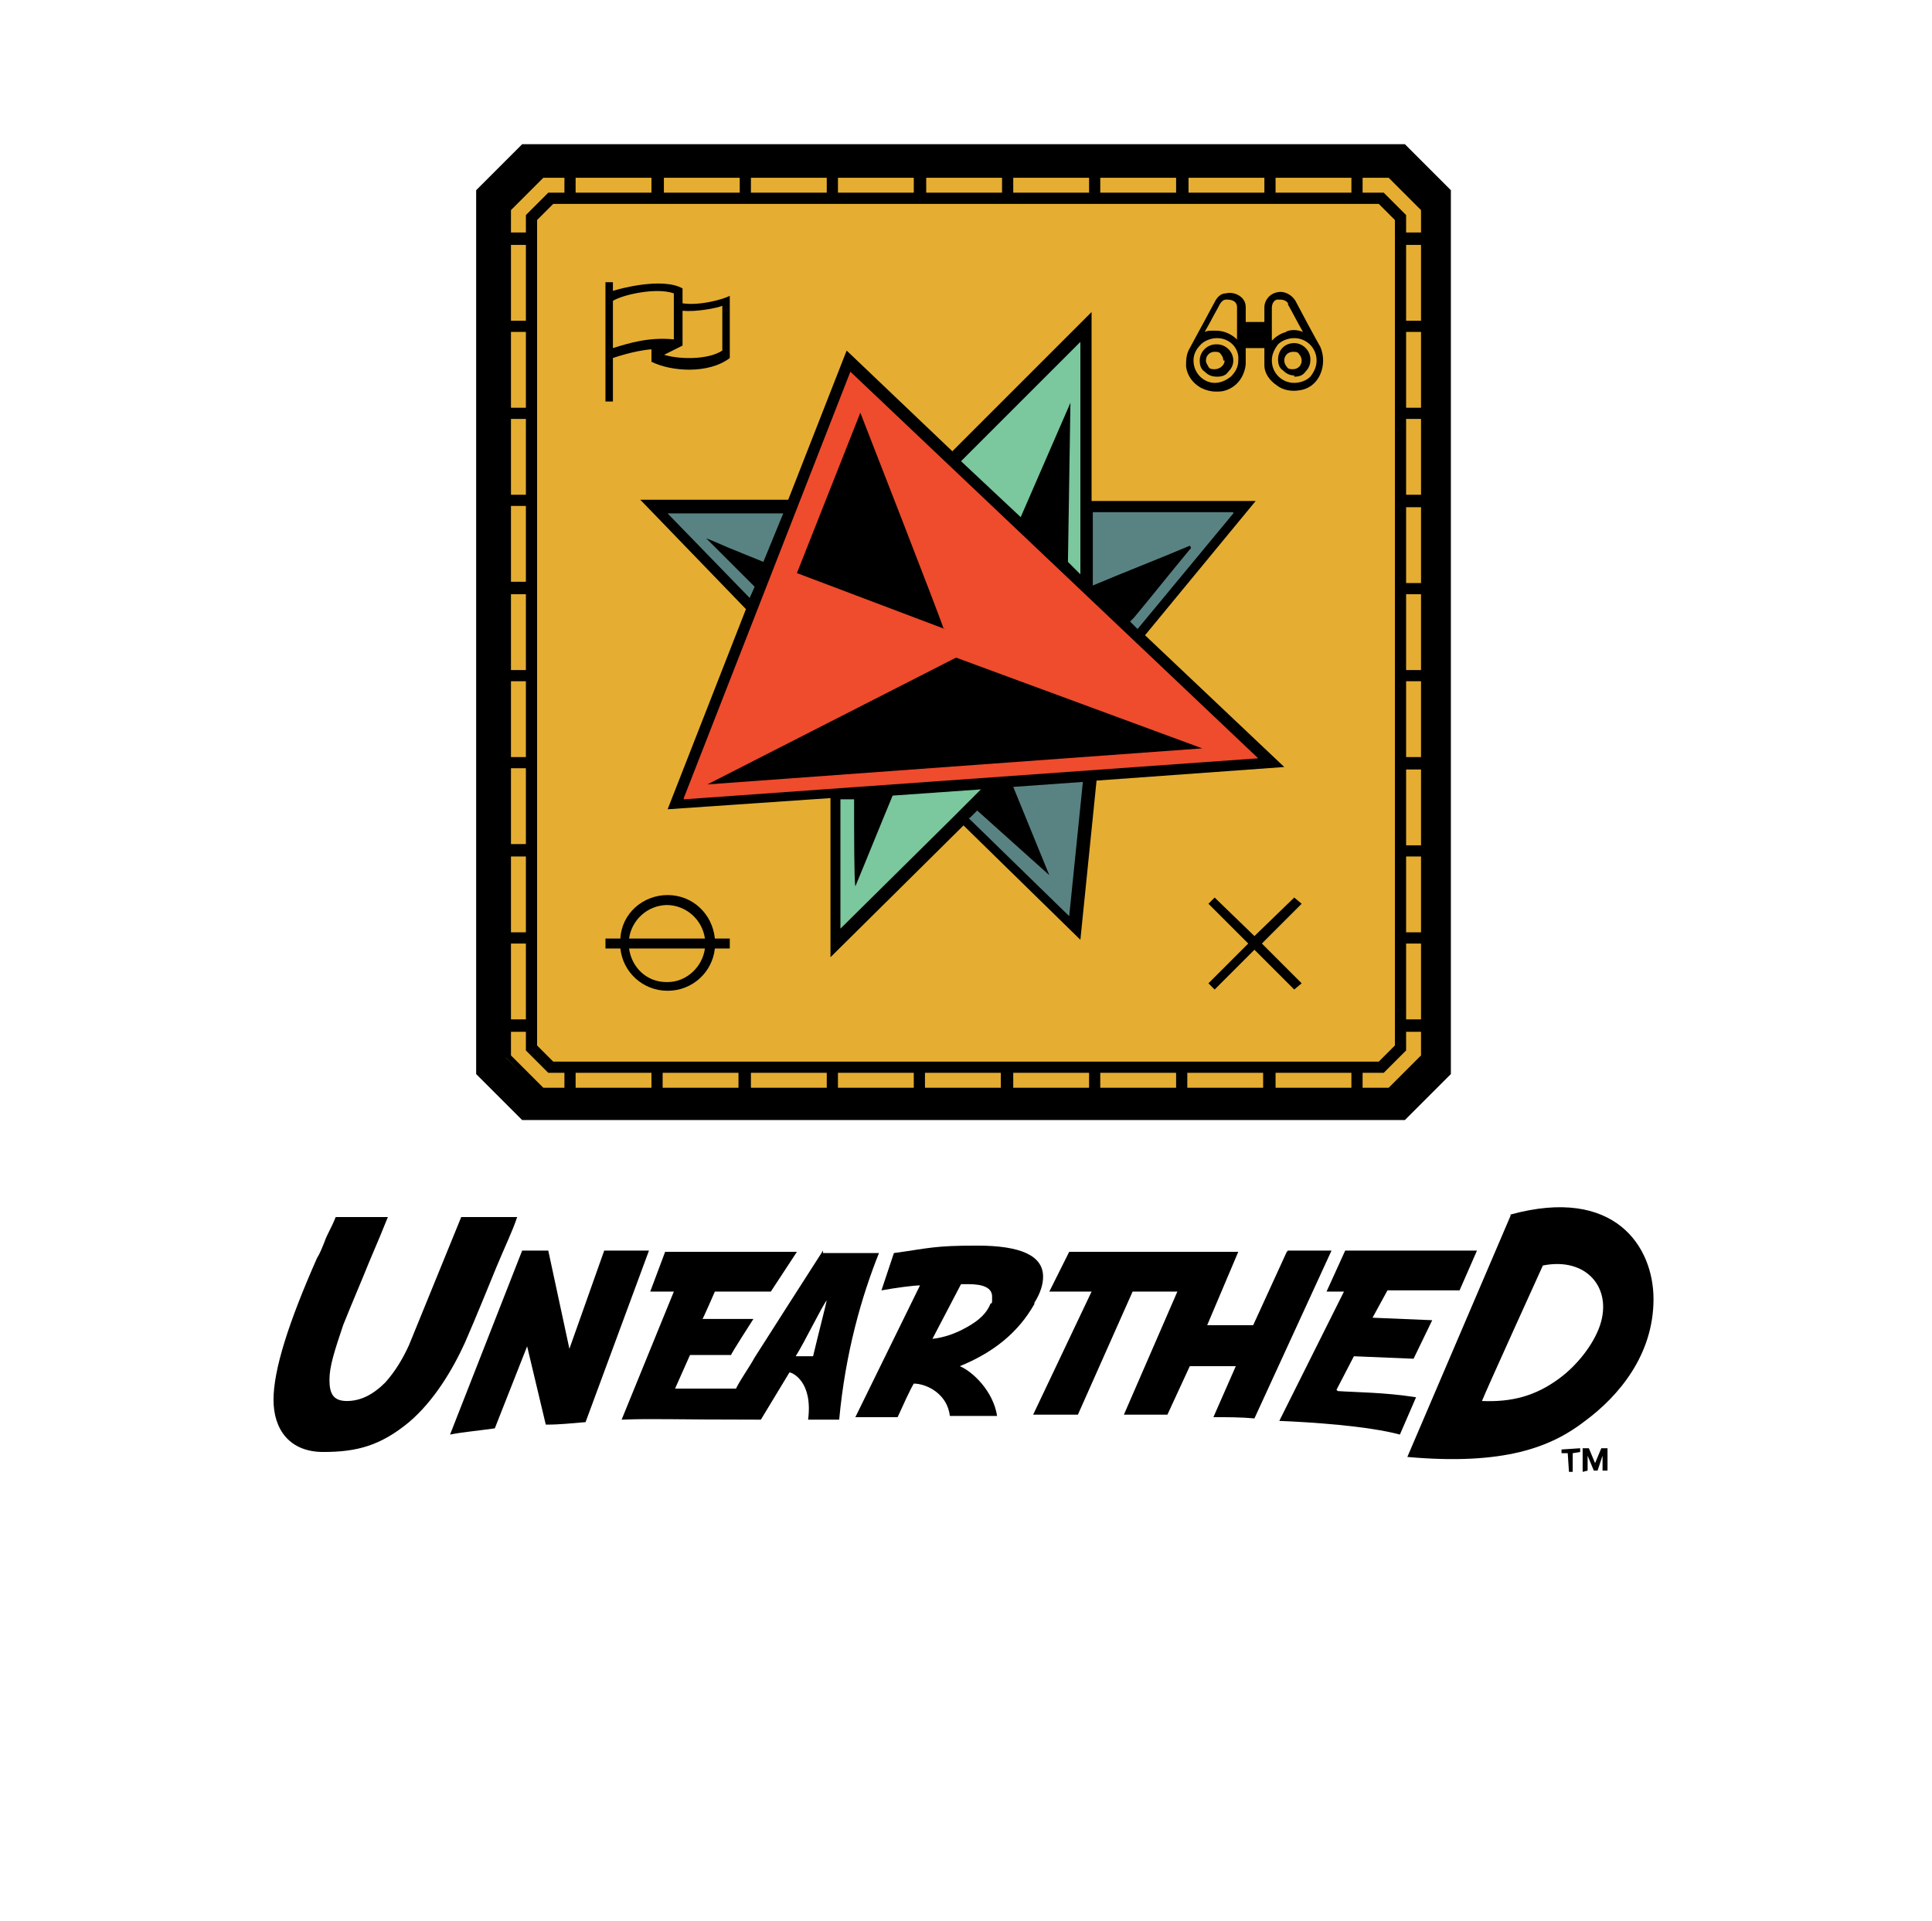 <?xml version="1.0" encoding="UTF-8"?>
<svg xmlns="http://www.w3.org/2000/svg" id="Layer_1" version="1.1" viewBox="0 0 155.4 154.5">
  <defs>
    <style>
      .st0 {
        fill: #598382;
      }

      .st1 {
        fill: #e5ae32;
      }

      .st2 {
        fill: #7bc79e;
      }

      .st3 {
        fill: #ef4b2d;
      }
    </style>
  </defs>
  <g>
    <path d="M39.9,102c.7-1.7,1.3-2.9,1.7-4.1h-4.5s-4.2,10.3-4.2,10.3c-.5,1.1-1.1,2.1-1.9,3-1,1-2,1.5-3.1,1.5s-1.4-.6-1.4-1.7.4-2.3,1.1-4.4c.8-2,1.5-3.6,2.1-5.1.6-1.4,1.1-2.6,1.5-3.6h-4.2c-.3.8-.7,1.4-.9,2-.2.5-.4,1-.6,1.3-2.3,5.2-3.5,9-3.5,11.4s1.3,4.2,4,4.2,4.6-.5,6.9-2.4c2-1.7,3.5-4.2,4.5-6.4,1-2.3,1.8-4.3,2.5-6Z"></path>
    <path d="M48.6,100.6l-2.8,7.9-1.7-7.9h-2.1l-5.8,14.8c1-.2,2.2-.3,3.6-.5l2.6-6.6,1.5,6.3c1.2,0,1.9-.1,3.2-.2l5.1-13.8h-3.5Z"></path>
    <path d="M107.5,111.8l1.4-2.7,4.8.2,1.5-3.1-4.8-.2,1.2-2.2h5.8c0,0,1.4-3.2,1.4-3.2-2.7,0-7.6,0-10.6,0l-1.5,3.3h1.4s-5.2,10.4-5.2,10.4c2.5.1,7.1.4,9.7,1.1l1.3-3c-2.5-.4-4.9-.4-6.3-.5Z"></path>
    <path d="M83.2,104.8c.5-.8.7-1.5.7-2.1,0-1.7-1.8-2.5-5.3-2.5s-3.8.2-6.7.6l-1,3c1.1-.2,2.6-.4,3.1-.4l-5.2,10.6c.1,0,.3,0,.4,0,.9,0,1.9,0,3,0,.5-1.1,1-2.2,1.3-2.7,1,0,2.7.8,2.9,2.6,1.1,0,2.6,0,3.8,0-.3-2-2-3.6-3-4,2.7-1.1,4.7-2.7,6-5ZM79.7,104.8c-.3.8-.9,1.4-2,2-.9.5-1.8.8-2.7.9l2.3-4.4s.5,0,.6,0c1.2,0,1.9.3,1.9,1s0,.4-.1.6Z"></path>
    <path d="M103.5,100.7l-2.7,5.9h-3.7s2.5-5.9,2.5-5.9h-13.6c0,0-1.6,3.2-1.6,3.2h3.4s-4.7,9.9-4.7,9.9c1.2,0,2.4,0,3.6,0l4.4-9.9h3.6s-4.3,9.9-4.3,9.9c1.2,0,2.3,0,3.5,0l1.8-3.9h3.7c0,0-1.8,4.1-1.8,4.1,1.1,0,2.2,0,3.3.1l6.2-13.5h-3.5Z"></path>
    <path d="M121.5,97.8l-8.3,19.4c7.8.7,11.6-.8,14.3-2.9,2.7-2,5.5-5.3,5.5-9.8,0-4.2-3.1-9.1-11.5-6.8ZM128.7,106.6c-.5,1.5-1.8,3.2-3.3,4.3-1.9,1.4-3.8,1.9-6.2,1.8.4-1,4.9-10.9,4.9-10.9,3.5-.7,5.6,1.8,4.6,4.8Z"></path>
    <path d="M66.2,100.6c-2,3.1-3.9,6.1-5.5,8.6-.5.9-1.1,1.7-1.5,2.5h-4.9c0,0,1.2-2.7,1.2-2.7h3.3c0-.1,1.8-2.9,1.8-2.9h-4.1c0,.1,1-2.2,1-2.2h4.5l2.1-3.2h-10.6s-1.2,3.2-1.2,3.2h1.9s-4.2,10.3-4.2,10.3c2.7-.1,3.7,0,11.2,0l2.3-3.8c.2,0,1.9.7,1.5,3.8,1.1,0,1.5,0,2.5,0,.5-5.4,1.8-9.9,3.2-13.4h-4.5ZM65.4,109.1c-.4,0-1.2,0-1.4,0,.7-1.1,2.1-4,2.5-4.5-.1.5-.6,2.4-1.1,4.5Z"></path>
    <polygon points="127.1 116.5 125.6 116.6 125.6 116.9 126.1 116.9 126.2 118.4 126.5 118.4 126.5 116.9 127.1 116.8 127.1 116.5"></polygon>
    <polygon points="128.8 116.5 128.3 117.7 128.3 117.7 127.8 116.5 127.3 116.5 127.3 118.4 127.7 118.3 127.7 117.1 127.7 117.1 128.2 118.3 128.5 118.3 128.9 117.1 128.9 117.1 128.9 118.3 129.3 118.3 129.3 116.5 128.8 116.5"></polygon>
  </g>
  <g>
    <polygon points="113 90.1 42 90.1 38.3 86.4 38.3 15.3 42 11.6 113 11.6 116.7 15.3 116.7 86.4 113 90.1"></polygon>
    <polygon class="st1" points="111.9 87.9 43.6 87.9 40.7 85.1 40.7 16.7 43.6 13.9 111.9 13.9 114.8 16.7 114.8 85.1 111.9 87.9"></polygon>
    <g>
      <polygon class="st0" points="63.5 40.8 52.5 40.9 60.3 48.9 63.5 40.8"></polygon>
      <polyline class="st0" points="87.8 61.1 81.9 61.1 77.4 65.8 86.5 74.6 87.8 61.1"></polyline>
      <polyline class="st0" points="91.5 51.2 100.1 40.8 87.3 40.7 87.3 47.3 91.5 51.2"></polyline>
      <polygon class="st2" points="82.4 60.8 67.1 76 67.1 60.7 82.4 60.8"></polygon>
      <polygon class="st2" points="87.4 47.3 87.3 26.2 76.5 37.1 87.4 47.3"></polygon>
      <polygon class="st3" points="102.2 61.4 68.2 29.1 54.3 64.7 102.2 61.4"></polygon>
      <path d="M88.1,62.8l15.2-1.1-11.2-10.6,8.9-10.8h-13.2c0-.1,0-15.2,0-15.2l-11.2,11.2-8.5-8.1-4.7,12h-11.9c0,0,8.5,8.8,8.5,8.8l-6.3,16.1,13.1-.9v12.8l10.7-10.6,9.4,9.2,1.3-12.8ZM99.2,41.3l-7.7,9.3-.6-.6c0,0,.2-.2.3-.3,1.5-1.8,3-3.7,4.5-5.5,0,0,.2-.1,0-.3-2.6,1.1-5.2,2.1-7.8,3.2v-5.9s11.3,0,11.3,0ZM86.9,27.3v12.9s0,0,0,0v6l-1-1,.2-12.8-4,9.2-4.8-4.5,9.7-9.7ZM53.6,41.3h9.4c0,0-1.6,3.9-1.6,3.9-.7-.3-1.5-.6-2.2-.9-.8-.3-1.6-.7-2.4-1,0,0,0,0,0,0,.8.8,1.6,1.6,2.4,2.4.5.5,1,1,1.5,1.5l-.4.9-6.7-6.9ZM55,64.2l13.4-34.3,32.8,31.1-46.2,3.3ZM67.6,74.9v-10.6h1.1c0,2.8,0,6.5.1,7,1-2.4,2-4.9,3-7.3l7.1-.5-2.3,2.3h0s-9.2,9.1-9.2,9.1ZM78,65.8l.6-.6,5.8,5.2s-2-4.9-2.9-7.1l5.6-.4-1.1,10.8-8.1-7.9Z"></path>
      <polygon points="56.9 63.1 76.9 52.9 96.7 60.2 56.9 63.1"></polygon>
      <path d="M76,50.6l-11.9-4.5,5.1-12.9s6.8,17.4,6.7,17.4Z"></path>
    </g>
    <polygon points="104.7 72.7 104.1 72.2 100.9 75.3 97.7 72.2 97.2 72.7 100.4 75.9 97.2 79.1 97.7 79.6 100.9 76.4 104.1 79.6 104.7 79.1 101.5 75.9 104.7 72.7"></polygon>
    <path d="M58.7,75.5h-1.2c-.2-2-1.8-3.5-3.8-3.5s-3.7,1.5-3.8,3.5h-1.2v.8h1.2c.2,1.9,1.8,3.4,3.8,3.4s3.6-1.5,3.8-3.4h1.2v-.8ZM53.6,72.8c1.6,0,2.9,1.2,3.1,2.7h-6.1c.2-1.5,1.5-2.7,3.1-2.7ZM53.6,79c-1.6,0-2.8-1.2-3-2.7h6.1c-.2,1.5-1.5,2.7-3,2.7Z"></path>
    <path d="M58.7,23.8c-.6.3-2.4.8-3.8.6v-1.2c-1.6-.9-5,0-5.6.2v-.7s-.6,0-.6,0v9.6s.6,0,.6,0v-3.5s1.7-.6,3.1-.7v1c1.6.8,4.6,1,6.3-.3v-5ZM49.3,24.2c.8-.5,3.5-1.1,4.9-.6v3.7c-2-.2-3.6.3-4.9.7v-3.8ZM53.3,28.6c.4-.2,1.6-.8,1.6-.8v-2.8c1.1.1,2.7-.2,3.2-.4v3.6c-1.2.8-3.7.7-4.8.3Z"></path>
    <g>
      <path d="M106.2,27.9c-.3-.5-1.8-3.3-2-3.7-.3-.5-.9-.8-1.4-.7-.7.1-1.1.7-1.1,1.2,0,.2,0,1.2,0,1.2h-1.5s0-1,0-1.2c0-.4-.2-.7-.5-.9-.3-.2-.7-.3-1.1-.2-.4,0-.7.3-.9.7-.1.2-2,3.7-2,3.7-.3.5-.3,1-.3,1.5.1.7.5,1.3,1.2,1.7.4.2.8.3,1.2.3.3,0,.5,0,.8-.1.9-.3,1.5-1.1,1.6-2.1,0-.3,0-1.3,0-1.3h1.5s0,0,0,0c0,0,0,1.3,0,1.4,0,.6.4,1.2,1,1.6.5.4,1.2.5,1.8.4.8-.1,1.4-.6,1.7-1.3.3-.7.3-1.5,0-2.2ZM103.5,26.7c-.5.1-.9.4-1.2.7v-2.6c0-.3.1-.6.4-.7.1,0,.2,0,.3,0,.2,0,.5.1.6.3,0,0,0,0,0,.1.4.7.8,1.5,1.2,2.2-.5-.2-1-.2-1.4,0ZM102.3,29c0-.5.2-.9.5-1.3.3-.3.8-.5,1.3-.5h0c1,0,1.8.8,1.8,1.8,0,.5-.2.9-.5,1.3-.3.3-.8.5-1.3.5s0,0,0,0c-1,0-1.8-.8-1.8-1.8h0ZM99.6,29c0,.5-.2.9-.6,1.3-.4.3-.8.5-1.3.5-.8,0-1.7-.7-1.7-1.8,0-.5.2-.9.6-1.3.3-.3.8-.5,1.3-.5,1,0,1.8.8,1.7,1.8ZM99.6,27.4c-.5-.5-1.1-.8-1.8-.8s-.6,0-.9.1l.5-.9c.2-.4.5-.9.7-1.3.1-.2.3-.4.5-.4.2,0,.4,0,.6.1.2.1.3.3.3.5,0,0,0,0,0,.1,0,.8,0,1.7,0,2.5Z"></path>
      <path d="M97.8,27.7h0c-.7,0-1.3.6-1.3,1.3,0,.4.1.7.4.9.3.3.6.4,1,.4h0c.4,0,.7-.1.9-.4.3-.3.4-.6.4-.9,0-.7-.6-1.3-1.3-1.3ZM98.5,29c0,.4-.4.7-.8.7-.2,0-.4,0-.5-.2s-.2-.3-.2-.5c0-.4.3-.7.7-.7h0c.2,0,.4,0,.5.2.1.1.2.3.2.5Z"></path>
      <path d="M104.1,30.3h0c.4,0,.7-.1.9-.4.3-.3.4-.6.4-1,0-.7-.6-1.3-1.3-1.3h0c-.8,0-1.3.6-1.3,1.3,0,.4.1.7.4.9.3.3.6.4.9.4ZM103.3,29c0-.4.3-.7.7-.7h0c.2,0,.4,0,.5.2.1.1.2.3.2.5,0,.4-.3.7-.7.7h0c-.2,0-.4,0-.5-.2-.1-.1-.2-.3-.2-.5Z"></path>
    </g>
    <path d="M115.5,19.7v-.9h-.3v-2.2l-3.1-3.1h-2.5v-.6h-.9v.6h-6.1v-.6h-.9v.6h-6.1v-.6h-.9v.6h-6.1v-.6h-.9v.6h-6.1v-.6h-.9v.6h-6.1v-.6h-.9v.6h-6.1v-.6h-.9v.6h-6.1v-.6h-.9v.6h-6.1v-.6h-.9v.6h-6.1v-.6h-.9v.6h-2l-3.1,3.1v2.2h-.7v.9h.7v6.1h-.7v.9h.7v6.1h-.7v.9h.7v6.1h-.7v.9h.7v6.1h-.7v.9h.7v6.1h-.7v.9h.7v6.1h-.7v.9h.7v6.1h-.7v.9h.7v6.1h-.7v.9h.7v6.1h-.7v.9h.7v2.3l3.1,3.1h2v.5h.9v-.5h6.1v.5h.9v-.5h6.1v.5h.9v-.5h6.1v.5h.9v-.5h6.1v.5h.9v-.5h6.1v.5h.9v-.5h6.1v.5h.9v-.5h6.1v.5h.9v-.5h6.1v.5h.9v-.5h6.1v.5h.9v-.5h2.5l3.1-3.1v-2.3h.3v-.9h-.3v-6.1h.3v-.9h-.3v-6.1h.3v-.9h-.3v-6.1h.3v-.9h-.3v-6.1h.3v-.9h-.3v-6.1h.3v-.9h-.3v-6.1h.3v-.9h-.3v-6.1h.3v-.9h-.3v-6.1h.3v-.9h-.3v-6.1h.3ZM111.7,14.3l2.6,2.6v1.8h-1.2v-1.4l-1.8-1.8h-1.7v-1.2h2.1ZM44.5,85.4l-1.3-1.3V17.7l1.3-1.3h66.4l1.3,1.3v66.4l-1.3,1.3H44.5ZM108.7,14.3v1.2h-6.1v-1.2h6.1ZM101.7,14.3v1.2h-6.1v-1.2h6.1ZM94.6,14.3v1.2h-6.1v-1.2h6.1ZM87.6,14.3v1.2h-6.1v-1.2h6.1ZM80.6,14.3v1.2h-6.1v-1.2h6.1ZM73.5,14.3v1.2h-6.1v-1.2h6.1ZM66.5,14.3v1.2h-6.1v-1.2h6.1ZM59.5,14.3v1.2h-6.1v-1.2h6.1ZM52.4,14.3v1.2h-6.1v-1.2h6.1ZM41.1,16.9l2.6-2.6h1.7v1.2h-1.3l-1.8,1.8v1.4h-1.2v-1.8ZM41.1,19.7h1.2v6.1h-1.2v-6.1ZM41.1,26.7h1.2v6.1h-1.2v-6.1ZM41.1,33.7h1.2v6.1h-1.2v-6.1ZM41.1,40.7h1.2v6.1h-1.2v-6.1ZM41.1,47.8h1.2v6.1h-1.2v-6.1ZM41.1,54.8h1.2v6.1h-1.2v-6.1ZM41.1,61.8h1.2v6.1h-1.2v-6.1ZM41.1,68.9h1.2v6.1h-1.2v-6.1ZM41.1,75.9h1.2v6.1h-1.2v-6.1ZM43.7,87.5l-2.6-2.6v-1.9h1.2v1.5l1.8,1.8h1.3v1.2h-1.7ZM46.3,87.5v-1.2h6.1v1.2h-6.1ZM53.3,87.5v-1.2h6.1v1.2h-6.1ZM60.4,87.5v-1.2h6.1v1.2h-6.1ZM67.4,87.5v-1.2h6.1v1.2h-6.1ZM74.4,87.5v-1.2h6.1v1.2h-6.1ZM81.5,87.5v-1.2h6.1v1.2h-6.1ZM88.5,87.5v-1.2h6.1v1.2h-6.1ZM95.5,87.5v-1.2h6.1v1.2h-6.1ZM102.6,87.5v-1.2h6.1v1.2h-6.1ZM114.3,84.9l-2.6,2.6h-2.1v-1.2h1.7l1.8-1.8v-1.5h1.2v1.9ZM114.3,82h-1.2v-6.1h1.2v6.1ZM114.3,75h-1.2v-6.1h1.2v6.1ZM114.3,68h-1.2v-6.1h1.2v6.1ZM114.3,60.9h-1.2v-6.1h1.2v6.1ZM114.3,53.9h-1.2v-6.1h1.2v6.1ZM114.3,46.9h-1.2v-6.1h1.2v6.1ZM114.3,39.8h-1.2v-6.1h1.2v6.1ZM114.3,32.8h-1.2v-6.1h1.2v6.1ZM114.3,25.8h-1.2v-6.1h1.2v6.1Z"></path>
  </g>
</svg>
